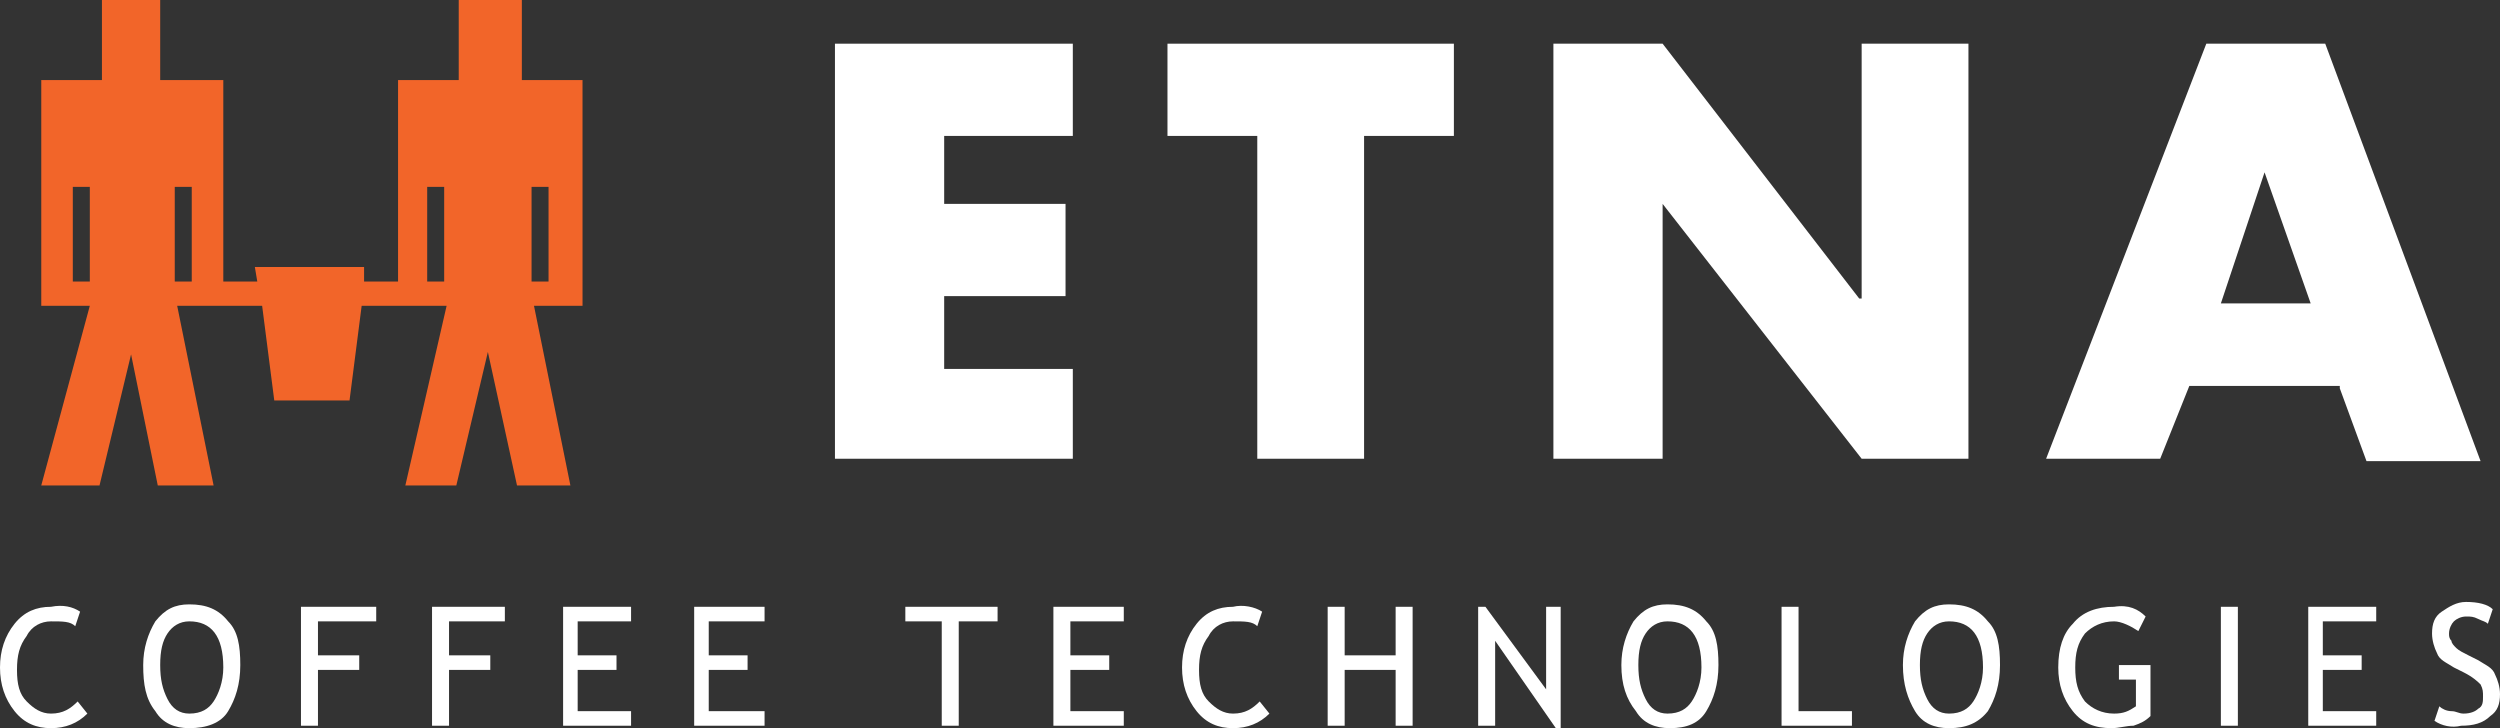 <?xml version="1.0" encoding="utf-8"?>
<!-- Generator: Adobe Illustrator 28.1.0, SVG Export Plug-In . SVG Version: 6.00 Build 0)  -->
<svg version="1.1" id="Layer_1" xmlns="http://www.w3.org/2000/svg" xmlns:xlink="http://www.w3.org/1999/xlink" x="0px" y="0px"
	 viewBox="0 0 103 30" style="enable-background:new 0 0 103 30;" xml:space="preserve">
<rect x="0" y="0" width="103" height="30" fill="#333333" stroke="none"/>
<style type="text/css">
	.st0{fill:#F26529;}
	.st1{fill:#FFFFFF;}
</style>
<path class="st0" d="M3,7.7h0.7v3.9H3V7.7z M7.2,7.7h0.7v3.9H7.2V7.7z M17.6,7.7h0.7v3.9h-0.7V7.7z M21.9,7.7h0.7v3.9h-0.7V7.7z
	 M18.9,0v3.3h-2.5v8.3h-1.4L15,11h-4.5l0.1,0.6H9.2V3.3H6.6V0H4.2v3.3H1.7v9.3h2l-2,7.4h2.4l1.3-5.4l1.1,5.4h2.3l-1.5-7.4h3.5
	l0.5,3.9h3.1l0.5-3.9h3.5l-1.7,7.4h2.1l1.3-5.5l1.2,5.5h2.2l-1.5-7.4h2V3.3h-2.5V0L18.9,0L18.9,0z"/>
<polygon class="st1" points="38.9,5.6 38.9,8.4 43.9,8.4 43.9,12.2 38.9,12.2 38.9,15.2 44.2,15.2 44.2,18.9 34.4,18.9 34.4,1.8 
	44.2,1.8 44.2,5.6 "/>
<polygon class="st1" points="56.2,18.9 51.8,18.9 51.8,5.6 48.1,5.6 48.1,1.8 59.9,1.8 59.9,5.6 56.2,5.6 "/>
<polygon class="st1" points="64,1.8 68.5,1.8 76.6,12.3 76.7,12.3 76.7,1.8 81.1,1.8 81.1,18.9 76.7,18.9 68.5,8.4 68.5,8.4 
	68.5,18.9 64,18.9 "/>
<path class="st1" d="M96.4,16l1.1,3h4.7L95.8,1.8h-4.9l-6.6,17.1H89l1.2-3H96.4z M95.2,12.5h-3.7l1.8-5.4h0L95.2,12.5z"/>
<path class="st1" d="M3.3,25.2l-0.2,0.6c-0.2-0.2-0.5-0.2-1-0.2c-0.4,0-0.8,0.2-1,0.6c-0.3,0.4-0.4,0.8-0.4,1.4c0,0.6,0.1,1,0.4,1.3
	c0.3,0.3,0.6,0.5,1,0.5c0.5,0,0.8-0.2,1.1-0.5l0.4,0.5C3.2,29.8,2.7,30,2.1,30c-0.6,0-1.1-0.2-1.5-0.7S0,28.2,0,27.5
	c0-0.7,0.2-1.3,0.6-1.8C1,25.2,1.5,25,2.1,25C2.6,24.9,3,25,3.3,25.2"/>
<path class="st1" d="M6.6,27.4c0,0.6,0.1,1,0.3,1.4c0.2,0.4,0.5,0.6,0.9,0.6c0.5,0,0.8-0.2,1-0.5c0.2-0.3,0.4-0.8,0.4-1.4
	c0-1.3-0.5-1.9-1.4-1.9c-0.4,0-0.7,0.2-0.9,0.5C6.7,26.4,6.6,26.8,6.6,27.4 M5.9,27.4c0-0.7,0.2-1.3,0.5-1.8
	c0.4-0.5,0.8-0.7,1.4-0.7c0.7,0,1.2,0.2,1.6,0.7c0.4,0.4,0.5,1,0.5,1.8c0,0.8-0.2,1.4-0.5,1.9S8.5,30,7.8,30c-0.6,0-1.1-0.2-1.4-0.7
	C6,28.8,5.9,28.2,5.9,27.4"/>
<polygon class="st1" points="12.4,25 12.4,29.9 13.1,29.9 13.1,27.6 14.8,27.6 14.8,27 13.1,27 13.1,25.6 15.5,25.6 15.5,25 "/>
<polygon class="st1" points="17.8,25 17.8,29.9 18.5,29.9 18.5,27.6 20.2,27.6 20.2,27 18.5,27 18.5,25.6 20.8,25.6 20.8,25 "/>
<polygon class="st1" points="23.2,25 23.2,29.9 26,29.9 26,29.3 23.8,29.3 23.8,27.6 25.4,27.6 25.4,27 23.8,27 23.8,25.6 26,25.6 
	26,25 "/>
<polygon class="st1" points="28.6,25 28.6,29.9 31.5,29.9 31.5,29.3 29.2,29.3 29.2,27.6 30.8,27.6 30.8,27 29.2,27 29.2,25.6 
	31.5,25.6 31.5,25 "/>
<polygon class="st1" points="37.3,25 37.3,25.6 38.8,25.6 38.8,29.9 39.5,29.9 39.5,25.6 41.1,25.6 41.1,25 "/>
<polygon class="st1" points="43.4,25 43.4,29.9 46.3,29.9 46.3,29.3 44.1,29.3 44.1,27.6 45.7,27.6 45.7,27 44.1,27 44.1,25.6 
	46.3,25.6 46.3,25 "/>
<path class="st1" d="M52,25.2l-0.2,0.6c-0.2-0.2-0.5-0.2-1-0.2c-0.4,0-0.8,0.2-1,0.6c-0.3,0.4-0.4,0.8-0.4,1.4c0,0.6,0.1,1,0.4,1.3
	c0.3,0.3,0.6,0.5,1,0.5c0.5,0,0.8-0.2,1.1-0.5l0.4,0.5c-0.4,0.4-0.9,0.6-1.5,0.6c-0.6,0-1.1-0.2-1.5-0.7s-0.6-1.1-0.6-1.8
	c0-0.7,0.2-1.3,0.6-1.8c0.4-0.5,0.9-0.7,1.5-0.7C51.2,24.9,51.7,25,52,25.2"/>
<polygon class="st1" points="57.5,25 57.5,27 55.4,27 55.4,25 54.7,25 54.7,29.9 55.4,29.9 55.4,27.6 57.5,27.6 57.5,29.9 
	58.2,29.9 58.2,25 "/>
<polygon class="st1" points="63.7,25 63.7,28.4 61.2,25 60.9,25 60.9,29.9 61.6,29.9 61.6,26.4 64.1,30 64.3,30 64.3,25 "/>
<path class="st1" d="M67.5,27.4c0,0.6,0.1,1,0.3,1.4c0.2,0.4,0.5,0.6,0.9,0.6c0.5,0,0.8-0.2,1-0.5c0.2-0.3,0.4-0.8,0.4-1.4
	c0-1.3-0.5-1.9-1.4-1.9c-0.4,0-0.7,0.2-0.9,0.5C67.6,26.4,67.5,26.8,67.5,27.4 M66.8,27.4c0-0.7,0.2-1.3,0.5-1.8
	c0.4-0.5,0.8-0.7,1.4-0.7c0.7,0,1.2,0.2,1.6,0.7c0.4,0.4,0.5,1,0.5,1.8c0,0.8-0.2,1.4-0.5,1.9C70,29.8,69.5,30,68.8,30
	c-0.6,0-1.1-0.2-1.4-0.7C67,28.8,66.8,28.2,66.8,27.4"/>
<polygon class="st1" points="73.4,25 73.4,29.9 76.3,29.9 76.3,29.3 74.1,29.3 74.1,25 "/>
<path class="st1" d="M79.1,27.4c0,0.6,0.1,1,0.3,1.4c0.2,0.4,0.5,0.6,0.9,0.6c0.5,0,0.8-0.2,1-0.5c0.2-0.3,0.4-0.8,0.4-1.4
	c0-1.3-0.5-1.9-1.4-1.9c-0.4,0-0.7,0.2-0.9,0.5C79.2,26.4,79.1,26.8,79.1,27.4 M78.4,27.4c0-0.7,0.2-1.3,0.5-1.8
	c0.4-0.5,0.8-0.7,1.4-0.7c0.7,0,1.2,0.2,1.6,0.7c0.4,0.4,0.5,1,0.5,1.8c0,0.8-0.2,1.4-0.5,1.9c-0.4,0.5-0.9,0.7-1.6,0.7
	c-0.6,0-1.1-0.2-1.4-0.7C78.6,28.8,78.4,28.2,78.4,27.4"/>
<path class="st1" d="M88.4,25.4l-0.3,0.6c-0.3-0.2-0.7-0.4-1-0.4c-0.5,0-0.9,0.2-1.2,0.5c-0.3,0.4-0.4,0.8-0.4,1.4
	c0,0.6,0.1,1,0.4,1.4c0.3,0.3,0.7,0.5,1.2,0.5c0.4,0,0.6-0.1,0.9-0.3v-1.1h-0.7v-0.6h1.3v2.1c-0.2,0.2-0.4,0.3-0.7,0.4
	C87.6,29.9,87.3,30,87,30c-0.7,0-1.2-0.2-1.6-0.7c-0.4-0.5-0.6-1.1-0.6-1.8c0-0.8,0.2-1.4,0.6-1.8c0.4-0.5,1-0.7,1.7-0.7
	C87.7,24.9,88.1,25.1,88.4,25.4"/>
<rect x="91.5" y="25" class="st1" width="0.7" height="4.9"/>
<polygon class="st1" points="95.1,25 95.1,29.9 97.9,29.9 97.9,29.3 95.7,29.3 95.7,27.6 97.3,27.6 97.3,27 95.7,27 95.7,25.6 
	97.9,25.6 97.9,25 "/>
<g>
	<path class="st1" d="M100.3,29.7l0.2-0.6c0.1,0.1,0.3,0.2,0.5,0.2s0.3,0.1,0.5,0.1c0.3,0,0.5-0.1,0.6-0.2c0.2-0.1,0.2-0.3,0.2-0.5
		c0-0.2,0-0.3-0.1-0.5c-0.1-0.1-0.3-0.3-0.7-0.5l-0.4-0.2c-0.3-0.2-0.6-0.3-0.7-0.6c-0.1-0.2-0.2-0.5-0.2-0.8c0-0.4,0.1-0.7,0.4-0.9
		c0.3-0.2,0.6-0.4,1-0.4c0.5,0,0.9,0.1,1.1,0.3l-0.2,0.6c-0.1-0.1-0.2-0.1-0.4-0.2s-0.3-0.1-0.5-0.1c-0.2,0-0.4,0.1-0.5,0.2
		c-0.1,0.1-0.2,0.3-0.2,0.5c0,0.1,0,0.2,0.1,0.3c0,0.1,0.1,0.2,0.2,0.3c0.1,0.1,0.3,0.2,0.5,0.3l0.4,0.2c0.3,0.2,0.6,0.3,0.7,0.6
		c0.1,0.2,0.2,0.5,0.2,0.8c0,0.4-0.1,0.7-0.4,0.9c-0.3,0.3-0.7,0.4-1.2,0.4C101,30,100.6,29.9,100.3,29.7"/>
</g>
</svg>
